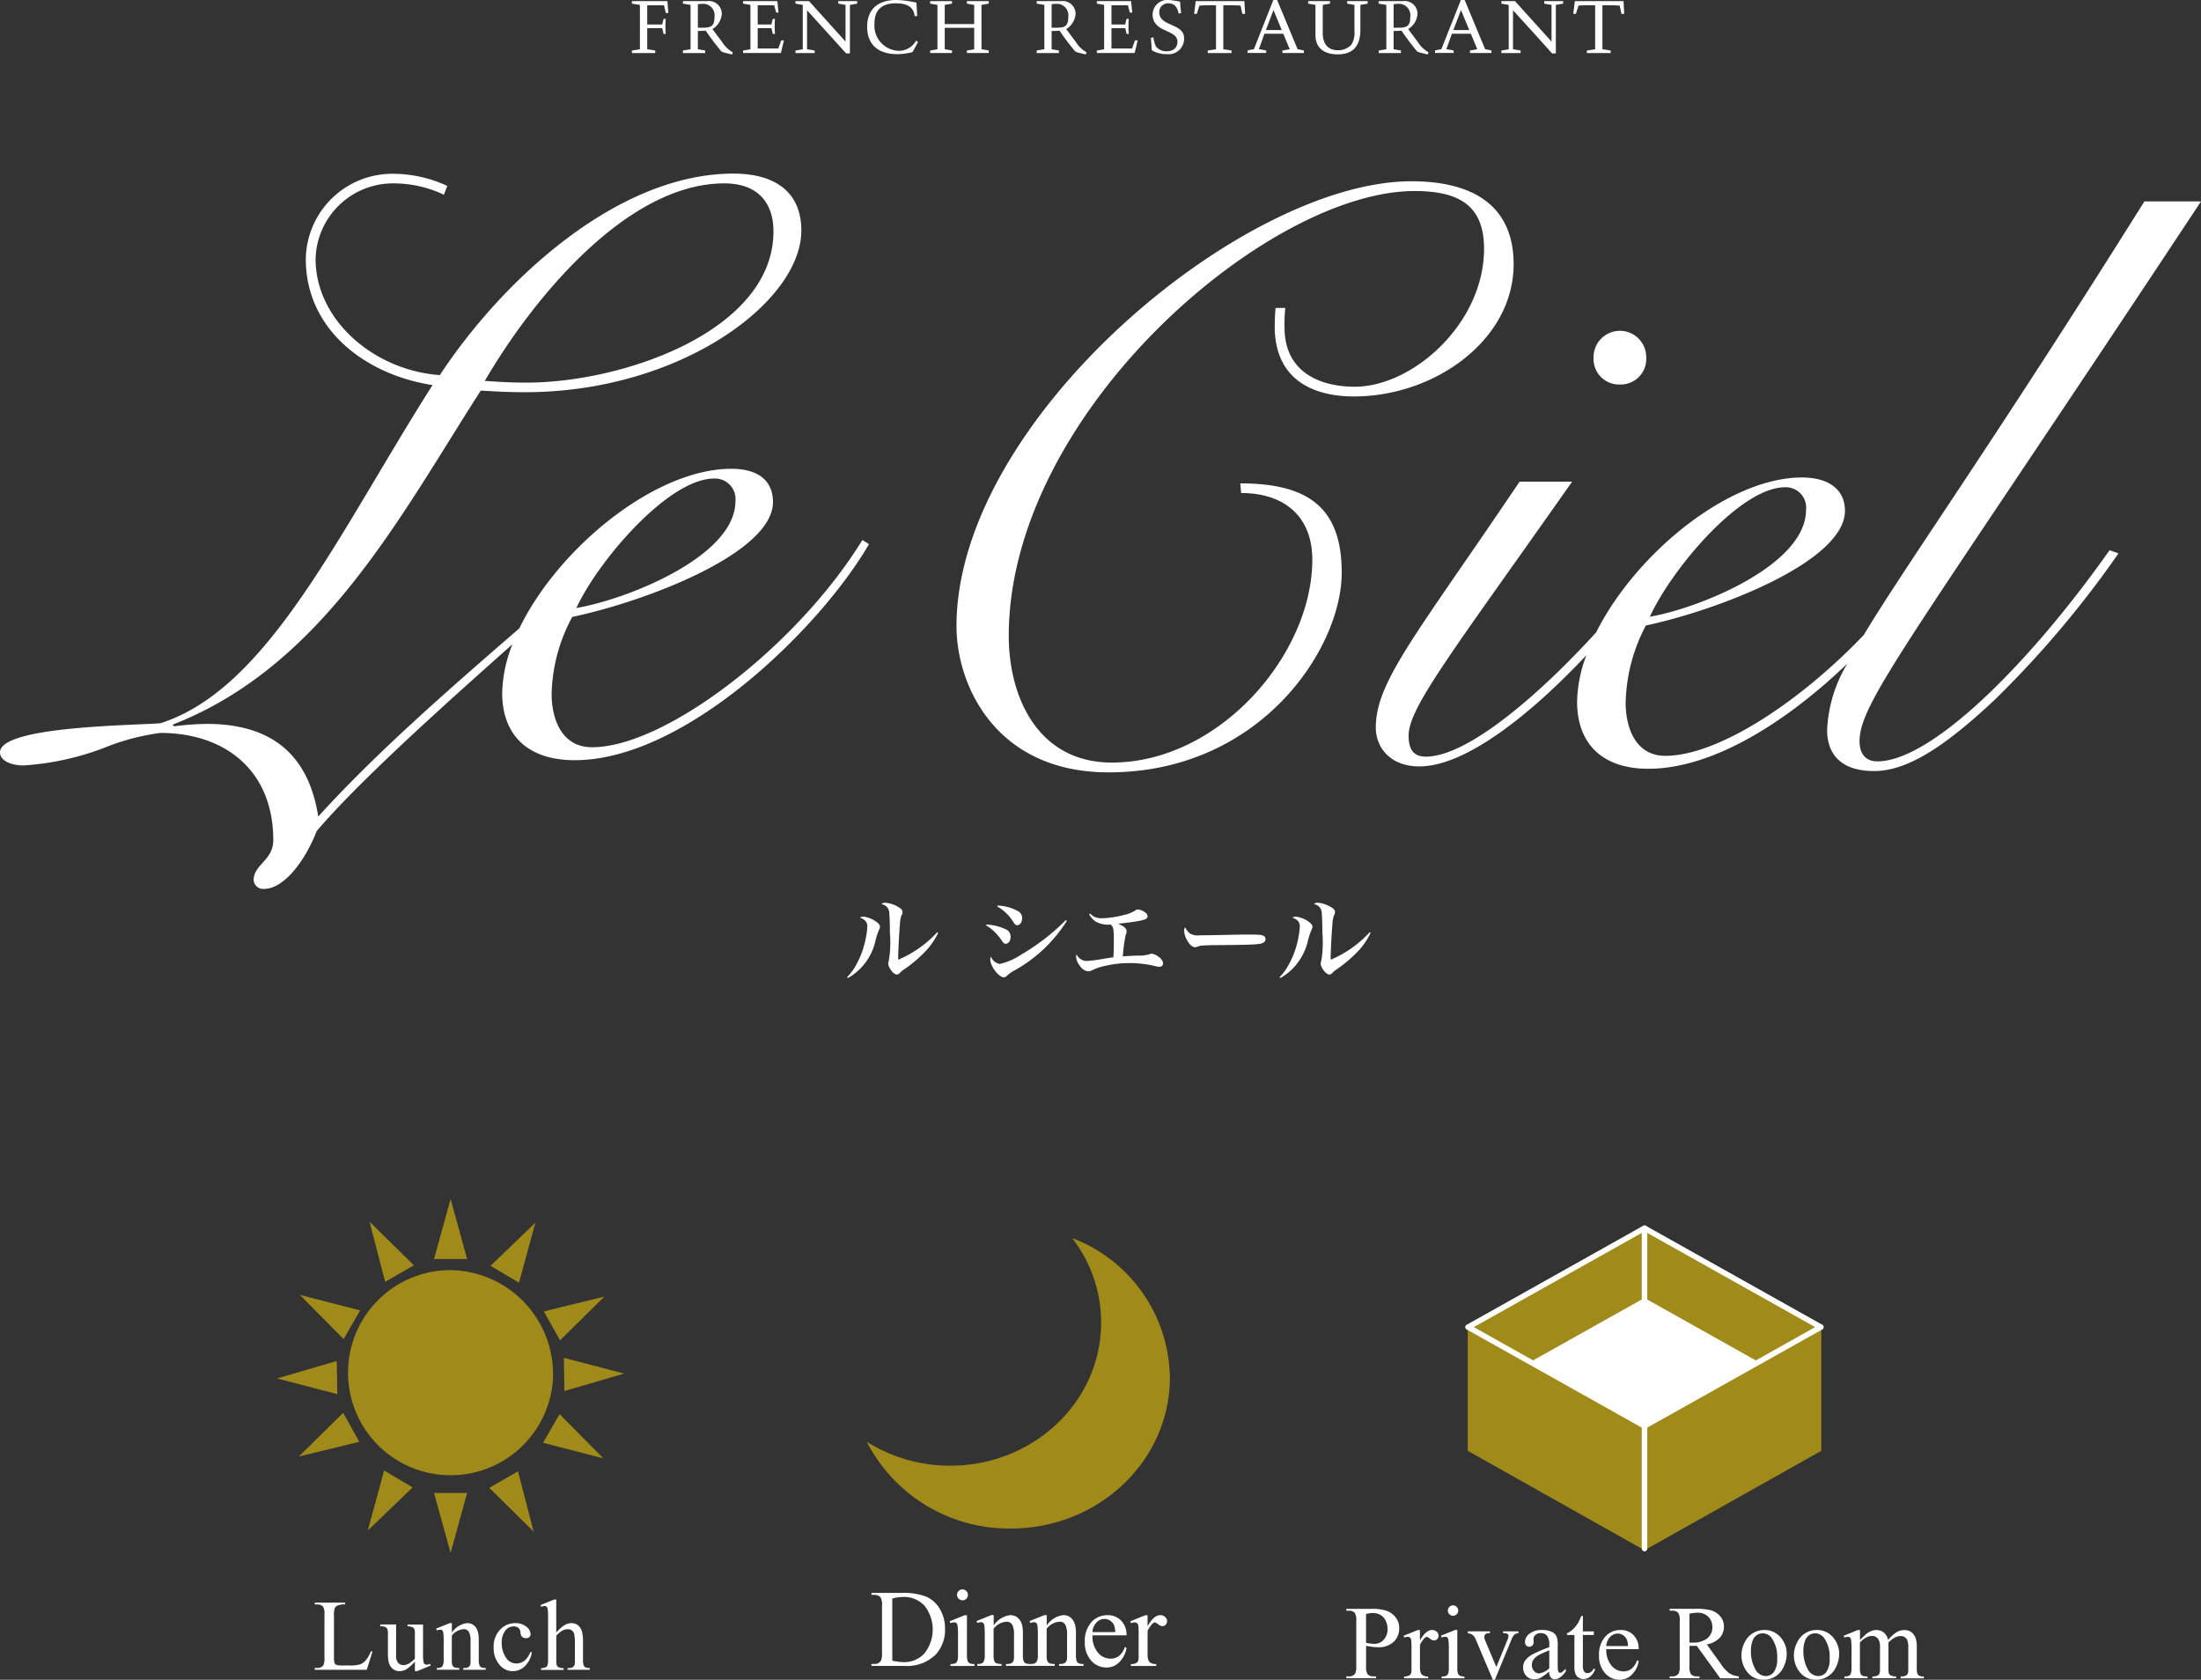 <svg xmlns="http://www.w3.org/2000/svg" xmlns:xlink="http://www.w3.org/1999/xlink" width="199.584" height="152.3" viewBox="0 0 199.584 152.3">
  <rect x="0" y="0" width="199.584" height="152.3" fill="#333333" stroke="none"/>
  <defs>
    <clipPath id="clip-path">
      <path id="パス_22026" data-name="パス 22026" d="M0,0H199.584V88.678H0Z" fill="none"/>
    </clipPath>
  </defs>
  <g id="グループ_19974" data-name="グループ 19974" transform="translate(17822.793 17760.785)">
    <g id="グループ_19960" data-name="グループ 19960">
      <g id="グループ_19957" data-name="グループ 19957" transform="translate(-17822.793 -17760.785)">
        <g id="グループ_57" data-name="グループ 57" clip-path="url(#clip-path)">
          <path id="パス_22001" data-name="パス 22001" d="M53.687,70.925c-2.771,0-3.667-2.575-3.667-4.853a15.324,15.324,0,0,1,1.873-6.963c6.648-1.394,18.2-5.783,18.2-10.412,0-1.911-1.307-3.019-3.776-3.019-6.959,0-15.727,7.243-19.223,14.466-6.378,5.525-12.982,11.27-18.235,17.065-.743-4.713-3.355-8.4-10.1-8.4a25.434,25.434,0,0,0-2.966.216l-.15-.146c13.645-5.3,20.615-18.869,27.952-30.29,1.262.072,2.37.146,4.007.146,14.081,0,25.062-8.181,25.062-14.66,0-3.54-2.45-5.161-6.155-5.161-10.608,0-21.059,9.8-26.626,18.271-6-.439-11.265-5.007-11.265-10.533A7.019,7.019,0,0,1,35.584,19.8a10.686,10.686,0,0,1,4.671,1.031l.3-.8a11.721,11.721,0,0,0-4.889-1.1,7.841,7.841,0,0,0-7.936,7.737c0,6.335,5.335,10.461,11.49,11.422C30.694,51.5,24.32,65.658,14.534,68.751,11.861,68.953,0,69.029,0,71.39c0,.734.965,1.185,2.151,1.185a25.014,25.014,0,0,0,7.192-1.556,21.113,21.113,0,0,1,5.19-1.393c5.928,0,10.248,3.456,10.248,9.72,0,1.847-1.782,2.212-1.782,3.622a.865.865,0,0,0,.965.8c1.7,0,3.633-2.361,4.745-5.231,3.649-4.31,11.057-11,17.757-16.945A12.571,12.571,0,0,0,45.539,66c0,3.9,2.391,6.1,6.575,6.1,10.1,0,22.351-12.1,26.685-19.591l-.6-.373c-5.9,9.607-17.865,18.789-24.512,18.789M64.75,46.563a1.863,1.863,0,0,1,1.939,2.047c0,5.071-10.013,8.957-14.425,9.688,2.016-4.33,8.372-11.735,12.485-11.735M65.688,19.8c2.819,0,4.448,1.55,4.448,4.353,0,8.987-13.563,13.712-22.392,13.712-1.554,0-2.671-.081-3.783-.155C48.118,30.559,56.717,19.8,65.688,19.8" transform="translate(0 -3.174)" fill="#fff"/>
          <path id="パス_22002" data-name="パス 22002" d="M133.15,31.238a18.075,18.075,0,0,0-.073,1.99c.146,4.412,3.327,6.031,7.19,6.031,7.267,0,14.469-5.073,14.469-12,0-4.859-3.12-7.509-9.274-7.509-15.275,0-41.246,21.639-41.246,40.337,0,5.378,3.567,13.256,13.8,13.256,13.718,0,21.132-11.195,21.132-18.117,0-5.881-3.038-8.085-9.2-8.085l.08.875c3.932,0,6.452,2.136,6.452,6.038,0,8.621-8.459,18.4-18.176,18.4-6.673,0-9.348-5.887-9.348-11.483,0-20.171,23.443-40.336,36.788-40.336,3.865,0,6.31,1.176,6.31,5.227,0,6.772-6.453,12.515-11.72,12.515-3.189,0-6.374-1.332-6.374-5.382a13.63,13.63,0,0,1,.073-1.763Z" transform="translate(-17.482 -3.314)" fill="#fff"/>
          <path id="パス_22003" data-name="パス 22003" d="M176.016,40.911a2.316,2.316,0,0,0,2.388-2.429,2.389,2.389,0,1,0-4.777,0,2.314,2.314,0,0,0,2.39,2.429" transform="translate(-29.125 -6.05)" fill="#fff"/>
          <path id="パス_22004" data-name="パス 22004" d="M195.382,72.713c-1.028,0-1.616-.652-1.616-1.825,0-3.6,4.77-9.329,30.963-48.944h-5.135c-13.9,22.186-21.6,32.915-25.45,39.314-5.937,6.214-13.3,10.952-17.986,10.952-2.717,0-3.6-2.558-3.6-4.831a15.687,15.687,0,0,1,1.83-6.984c6.528-1.388,18.056-5.791,18.056-10.407,0-1.913-1.469-3.014-3.9-3.014-6.692,0-15.109,6.954-18.661,14.04-4.992,5.491-11.6,11.27-15.448,11.27-1.112,0-1.559-.655-1.559-1.9,0-2.568,3.95-7.558,14.828-23.034h-4.763C153.55,61.28,149.9,65.465,149.9,69.653c0,1.753,1.27,3.517,3.95,3.517,4.282,0,10.263-4.884,15.149-10.084a12.381,12.381,0,0,0-.844,4.213c0,3.883,2.355,6.085,6.46,6.085,5.967,0,12.7-4.4,18.047-9.537a12.684,12.684,0,0,0-1.835,6.014c0,2.2,1.253,3.73,4.254,3.73,2.87,0,6.17-1.977,10.932-6.453a91.479,91.479,0,0,0,11.232-13.283l-.806-.286c-7.413,10.49-16.216,19.144-21.059,19.144m-8.365-24.854a1.847,1.847,0,0,1,1.9,2.048c0,5.065-9.831,8.955-14.162,9.69,1.983-4.33,8.216-11.738,12.257-11.738" transform="translate(-25.145 -3.681)" fill="#fff"/>
          <path id="パス_22005" data-name="パス 22005" d="M92.295,105.092a4.661,4.661,0,0,0,.836-1.141,7.964,7.964,0,0,0,.889-2.551,5.718,5.718,0,0,0,.109-.916c0-.385-.2-.62-.666-.781a.508.508,0,0,1,.343-.091,2.424,2.424,0,0,1,1.006.369c.3.19.466.368.466.529a.742.742,0,0,1-.109.342,7.418,7.418,0,0,0-.35,1.141,5.139,5.139,0,0,1-2.453,3.181Zm8.258-4.006a6.816,6.816,0,0,1-1.063,1.572,12.287,12.287,0,0,1-1.957,1.688,2.419,2.419,0,0,0-.466.377.368.368,0,0,1-.262.135c-.3,0-.781-.629-.781-1.015a.4.4,0,0,1,.045-.188,9.968,9.968,0,0,0,.109-2.552c0-.845-.037-1.708-.072-1.969a.806.806,0,0,0-.692-.655.382.382,0,0,1,.324-.135,2.635,2.635,0,0,1,1.086.325c.341.17.5.339.5.521a.711.711,0,0,1-.117.351,2.86,2.86,0,0,0-.117.707c-.063.638-.163,2.543-.163,3.045a2.039,2.039,0,0,0,.01.217,10.162,10.162,0,0,0,3.53-2.49Z" transform="translate(-15.482 -16.497)" fill="#fff"/>
          <path id="パス_22006" data-name="パス 22006" d="M107.472,100.374a4.638,4.638,0,0,1,1.805.456.717.717,0,0,1,.385.656c0,.36-.186.629-.429.629-.153,0-.216-.044-.37-.287a5.267,5.267,0,0,0-.664-.8,3.787,3.787,0,0,0-.762-.576Zm7.285-.325a13.117,13.117,0,0,1-4.7,4.465,2.974,2.974,0,0,0-.754.529.379.379,0,0,1-.26.117c-.45,0-1.223-1.015-1.223-1.605a.714.714,0,0,1,.064-.273,1.026,1.026,0,0,0,.8.667,6.011,6.011,0,0,0,1.948-.854,19.674,19.674,0,0,0,4.033-3.116Zm-6.261-1.4a4.187,4.187,0,0,1,1.869.529.686.686,0,0,1,.341.629c0,.351-.2.629-.44.629-.151,0-.2-.044-.385-.34a4.037,4.037,0,0,0-1.429-1.358Z" transform="translate(-18.022 -16.548)" fill="#fff"/>
          <path id="パス_22007" data-name="パス 22007" d="M118.509,99.45a1.487,1.487,0,0,0,.53.351,1.824,1.824,0,0,0,.577.079,9.058,9.058,0,0,0,1.975-.3,3.207,3.207,0,0,0,1.034-.413.31.31,0,0,1,.241-.082,1.224,1.224,0,0,1,.647.27.444.444,0,0,1,.216.342c0,.2-.169.3-.728.412-.447.091-1.327.208-1.948.26.567.251.773.434.773.693a.842.842,0,0,1-.089.348,14.161,14.161,0,0,0-.252,1.923c.341-.027.917-.053,1.33-.071a3.3,3.3,0,0,0,1.076-.117.633.633,0,0,1,.226-.055,1.307,1.307,0,0,1,.647.316.788.788,0,0,1,.369.538.306.306,0,0,1-.305.334,2.652,2.652,0,0,1-.593-.108,10.329,10.329,0,0,0-2.217-.226,9.882,9.882,0,0,0-2.139.252,4.764,4.764,0,0,0-1.187.4.813.813,0,0,1-.341.1,1.082,1.082,0,0,1-.791-.548,1.4,1.4,0,0,1-.315-.763.432.432,0,0,1,.047-.216,1.055,1.055,0,0,0,.915.585,15.623,15.623,0,0,0,1.77-.243c.143-.018.232-.038.655-.091.026-.477.036-1.041.036-1.492,0-1.076-.036-1.276-.288-1.481a2.254,2.254,0,0,1-1.357-.269,1.771,1.771,0,0,1-.592-.667Z" transform="translate(-19.667 -16.622)" fill="#fff"/>
          <path id="パス_22008" data-name="パス 22008" d="M129.509,101.566a1.375,1.375,0,0,0,.9.187c.358,0,2-.027,3.558-.062.151-.008.735-.008,1-.008.9,0,1.178.035,1.322.161a.352.352,0,0,1,.107.269c0,.226-.2.37-.585.421-.5.065-1.292.091-4,.109-.414,0-.46.008-1.115.037a1.048,1.048,0,0,0-.4.08.787.787,0,0,1-.3.072c-.215,0-.459-.2-.665-.558a1.984,1.984,0,0,1-.314-.934.33.33,0,0,1,.109-.3,1.387,1.387,0,0,0,.385.521" transform="translate(-21.642 -16.95)" fill="#fff"/>
          <path id="パス_22009" data-name="パス 22009" d="M139.414,105.092a4.647,4.647,0,0,0,.837-1.141,7.944,7.944,0,0,0,.889-2.551,5.916,5.916,0,0,0,.109-.916c0-.385-.2-.62-.667-.781a.507.507,0,0,1,.342-.091,2.408,2.408,0,0,1,1.006.369c.3.19.468.368.468.529a.755.755,0,0,1-.107.342,6.944,6.944,0,0,0-.351,1.141,5.429,5.429,0,0,1-1.367,2.362,5.283,5.283,0,0,1-1.086.819Zm8.258-4.006a6.813,6.813,0,0,1-1.061,1.572,12.415,12.415,0,0,1-1.959,1.688,2.455,2.455,0,0,0-.464.377.375.375,0,0,1-.262.135c-.3,0-.781-.629-.781-1.015a.4.4,0,0,1,.045-.188,9.969,9.969,0,0,0,.109-2.552c0-.845-.037-1.708-.073-1.969a.8.8,0,0,0-.691-.655.379.379,0,0,1,.322-.135,2.638,2.638,0,0,1,1.089.325c.34.17.5.339.5.521a.693.693,0,0,1-.117.351,2.781,2.781,0,0,0-.117.707c-.063.638-.163,2.543-.163,3.045a1.748,1.748,0,0,0,.012.217,10.187,10.187,0,0,0,3.529-2.49Z" transform="translate(-23.386 -16.497)" fill="#fff"/>
          <path id="パス_22010" data-name="パス 22010" d="M71.6,2.575H70.239v1.91l.727.114v.23H68.849V4.6l.728-.114V.466L68.849.35V.122h3.222L72.152,1.2h-.227L71.762.5H70.239V2.24h1.354l.128-.507h.2a7.306,7.306,0,0,0,0,1.362h-.2Z" transform="translate(-11.549 -0.02)" fill="#fff"/>
          <path id="パス_22011" data-name="パス 22011" d="M75.1,4.485V.465L74.406.35V.121h2.21a1.165,1.165,0,0,1,1.317,1.145,1.756,1.756,0,0,1-.85,1.39l.87,1.161a2.693,2.693,0,0,0,.977.944l-.067.2-.513-.127a1.8,1.8,0,0,1-.452-.15A22.361,22.361,0,0,1,76.475,2.8c-.216.021-.458.027-.713.027V4.485l.662.113v.231H74.406V4.6Zm.662-1.957c.073.007.182.007.283.007.829,0,1.227-.041,1.227-.985A1.042,1.042,0,0,0,76.125.37a1.471,1.471,0,0,0-.363.041Z" transform="translate(-12.481 -0.02)" fill="#fff"/>
          <path id="パス_22012" data-name="パス 22012" d="M82.289,2.238h1.24l.129-.506h.2a7.591,7.591,0,0,0,0,1.362h-.2l-.121-.519H82.289V4.416h1.868l.27-.737h.242l-.276,1.148H80.967V4.6l.662-.114V.465L80.967.349V.121h3.108l.1,1.037h-.208L83.779.5h-1.49Z" transform="translate(-13.582 -0.02)" fill="#fff"/>
          <path id="パス_22013" data-name="パス 22013" d="M87.332,4.485V.466L86.67.35V.122H87.9L91.21,3.79V.466L90.553.35V.122h1.714V.35l-.66.116v4.4h-.339C90.816,4.36,88.462,1.758,87.72.949V4.485l.689.114v.23H86.67V4.6Z" transform="translate(-14.538 -0.02)" fill="#fff"/>
          <path id="パス_22014" data-name="パス 22014" d="M99.023,1.456h-.236C98.719.843,98.369.3,97.081.3c-1.206,0-1.934.553-1.934,1.807a2.287,2.287,0,0,0,2.145,2.5,1.782,1.782,0,0,0,1.63-.93l.17.135-.494.91A5.492,5.492,0,0,1,97.2,4.91c-1.531,0-2.72-.707-2.72-2.494C94.484.9,95.4,0,97.116,0A8.649,8.649,0,0,1,98.95.241Z" transform="translate(-15.849)" fill="#fff"/>
          <path id="パス_22015" data-name="パス 22015" d="M102.667,4.484l.662.114v.23h-1.983V4.6l.66-.114V.465l-.66-.116V.122h1.983V.35l-.662.116V2.2h2.671V.465L104.676.35V.122h1.983V.35L106,.465V4.484l.66.114v.23h-1.983V4.6l.662-.114V2.541h-2.671Z" transform="translate(-17 -0.02)" fill="#fff"/>
          <path id="パス_22016" data-name="パス 22016" d="M113.647,4.485V.465L112.953.35V.121h2.212a1.165,1.165,0,0,1,1.315,1.145,1.756,1.756,0,0,1-.85,1.39l.868,1.161a2.711,2.711,0,0,0,.979.944l-.067.2-.514-.127a1.811,1.811,0,0,1-.45-.15A23.1,23.1,0,0,1,115.022,2.8c-.214.021-.456.027-.715.027V4.485l.662.113v.231h-2.016V4.6Zm.66-1.957c.077.007.184.007.285.007.829,0,1.227-.041,1.227-.985A1.043,1.043,0,0,0,114.672.37a1.5,1.5,0,0,0-.365.041Z" transform="translate(-18.947 -0.02)" fill="#fff"/>
          <path id="パス_22017" data-name="パス 22017" d="M120.836,2.238h1.24l.13-.506h.2a7.593,7.593,0,0,0,0,1.362h-.2l-.12-.519h-1.25V4.416H122.7l.27-.737h.242l-.278,1.148h-3.425V4.6l.662-.114V.465l-.662-.116V.121h3.109l.1,1.037H122.5L122.326.5h-1.491Z" transform="translate(-20.048 -0.02)" fill="#fff"/>
          <path id="パス_22018" data-name="パス 22018" d="M128.134,1.193l-.223.033c-.108-.5-.33-.923-.9-.923a.792.792,0,0,0-.856.822c0,1.289,2.251.971,2.251,2.334a1.4,1.4,0,0,1-1.55,1.45,2.6,2.6,0,0,1-1.382-.351L125.4,3.439l.223-.054a2.951,2.951,0,0,0,.231.837,1.23,1.23,0,0,0,.962.431c.561,0,.987-.276.987-.871,0-1.153-2.253-.781-2.253-2.494A1.344,1.344,0,0,1,127.054,0a9.6,9.6,0,0,1,.985.148Z" transform="translate(-21.034)" fill="#fff"/>
          <path id="パス_22019" data-name="パス 22019" d="M132.091,4.485V.5h-.836c-.236,0-.464.014-.668.027l-.241.749h-.237L130.25.122h4.417l.062,1.153h-.251l-.162-.749C134.1.513,133.857.5,133.609.5h-.856V4.485l.747.114v.23h-2.156V4.6Z" transform="translate(-21.825 -0.02)" fill="#fff"/>
          <path id="パス_22020" data-name="パス 22020" d="M137.457,3.06l-.5,1.4.662.114V4.8h-1.685v-.23l.572-.114L138.267,0h.343l1.856,4.463.573.114v.23H139.09v-.23l.662-.114-.581-1.4Zm.135-.336h1.437L138.281.91Z" transform="translate(-22.802)" fill="#fff"/>
          <path id="パス_22021" data-name="パス 22021" d="M147.267.465V2.723c0,1.315-.538,2.225-2.057,2.225-1.416,0-2.037-.75-2.016-1.789V.465l-.661-.116V.121h1.982V.349l-.66.116V2.912c-.021,1,.377,1.665,1.41,1.665a1.608,1.608,0,0,0,1.2-.524,2.16,2.16,0,0,0,.264-1.275V.465l-.662-.116V.121h1.861V.349Z" transform="translate(-23.909 -0.02)" fill="#fff"/>
          <path id="パス_22022" data-name="パス 22022" d="M150.909,4.485V.465l-.7-.115V.121h2.212a1.164,1.164,0,0,1,1.315,1.145,1.756,1.756,0,0,1-.85,1.39l.871,1.161a2.693,2.693,0,0,0,.977.944l-.068.2-.513-.127a1.828,1.828,0,0,1-.452-.15A22.33,22.33,0,0,1,152.284,2.8c-.217.021-.458.027-.715.027V4.485l.662.113v.231h-2.017V4.6Zm.66-1.957c.073.007.182.007.283.007.829,0,1.227-.041,1.227-.985A1.042,1.042,0,0,0,151.932.37a1.483,1.483,0,0,0-.364.041Z" transform="translate(-25.197 -0.02)" fill="#fff"/>
          <path id="パス_22023" data-name="パス 22023" d="M157.884,3.06l-.5,1.4.66.114V4.8h-1.686v-.23l.573-.114L158.7,0h.343l1.856,4.463.573.114v.23h-1.948v-.23l.66-.114-.579-1.4Zm.136-.336h1.437L158.709.91Z" transform="translate(-26.229)" fill="#fff"/>
          <path id="パス_22024" data-name="パス 22024" d="M164.248,4.485V.466L163.586.35V.122h1.233l3.313,3.668V.466L167.471.35V.122h1.714V.35l-.662.116v4.4h-.339c-.45-.506-2.8-3.108-3.546-3.917V4.485l.687.114v.23h-1.739V4.6Z" transform="translate(-27.441 -0.02)" fill="#fff"/>
          <path id="パス_22025" data-name="パス 22025" d="M173.4,4.485V.5h-.837c-.236,0-.464.014-.667.027l-.242.749h-.236l.141-1.153h4.417l.06,1.153h-.249l-.162-.749C175.41.515,175.166.5,174.916.5h-.855V4.485l.749.114v.23h-2.16V4.6Z" transform="translate(-28.755 -0.02)" fill="#fff"/>
        </g>
      </g>
    </g>
    <g id="グループ_20045" data-name="グループ 20045" transform="translate(-17942.803 -17950.066)">
      <g id="レイヤー_1" data-name="レイヤー 1" transform="translate(242.092 300.42)">
        <g id="グループ_20051" data-name="グループ 20051">
          <g id="グループ_20049" data-name="グループ 20049" transform="translate(11.008)">
            <path id="パス_29168" data-name="パス 29168" d="M77.932,0,61.9,8.991l16.032,8.991L93.963,8.991Z" transform="translate(-61.9)" fill="#a08b1a"/>
            <path id="パス_29169" data-name="パス 29169" d="M104.859,36.8l-10.2,5.719,10.2,5.719,10.2-5.719Z" transform="translate(-88.834 -30.256)" fill="#fff"/>
            <path id="パス_29170" data-name="パス 29170" d="M77.929,70.99,61.91,61.98V50.57l16.03,8.989Z" transform="translate(-61.908 -41.577)" fill="#a08b1a"/>
            <path id="パス_29171" data-name="パス 29171" d="M152.069,70.99l16.021-9.01V50.57l-16.03,8.989Z" transform="translate(-136.027 -41.577)" fill="#a08b1a"/>
            <line id="線_11431" data-name="線 11431" y2="28.985" transform="translate(16.032 0.283)" fill="none" stroke="#fff" stroke-linecap="round" stroke-miterlimit="10" stroke-width="0.5"/>
            <g id="グループ_20048" data-name="グループ 20048" transform="translate(0.043 0.219)">
              <g id="グループ_20046" data-name="グループ 20046">
                <line id="線_11432" data-name="線 11432" x1="15.989" y2="8.968" fill="none" stroke="#fff" stroke-linecap="round" stroke-miterlimit="10" stroke-width="0.5"/>
                <line id="線_11433" data-name="線 11433" x2="15.987" y2="8.968" transform="translate(15.989)" fill="none" stroke="#fff" stroke-linecap="round" stroke-miterlimit="10" stroke-width="0.5"/>
              </g>
              <g id="グループ_20047" data-name="グループ 20047" transform="translate(0 8.968)">
                <line id="線_11434" data-name="線 11434" x1="15.989" y1="8.966" fill="none" stroke="#fff" stroke-linecap="round" stroke-miterlimit="10" stroke-width="0.5"/>
                <line id="線_11435" data-name="線 11435" y1="8.966" x2="15.987" transform="translate(15.989)" fill="none" stroke="#fff" stroke-linecap="round" stroke-miterlimit="10" stroke-width="0.5"/>
              </g>
            </g>
          </g>
          <g id="グループ_20050" data-name="グループ 20050" transform="translate(0 34.425)">
            <path id="パス_29172" data-name="パス 29172" d="M1.793,198.649v1.835a1.3,1.3,0,0,0,.13.738.67.67,0,0,0,.533.2H2.7v.172H0v-.172H.238a.637.637,0,0,0,.571-.26,1.53,1.53,0,0,0,.092-.683V196.41a1.305,1.305,0,0,0-.126-.738.683.683,0,0,0-.537-.2H0V195.3H2.308a4.11,4.11,0,0,1,1.334.174,1.84,1.84,0,0,1,.822.589,1.515,1.515,0,0,1,.334.98,1.648,1.648,0,0,1-.509,1.254,2,2,0,0,1-1.437.484,4.122,4.122,0,0,1-.493-.032c-.176-.021-.365-.055-.567-.1Zm0-.265c.165.032.309.055.436.069a3.018,3.018,0,0,0,.325.023,1.108,1.108,0,0,0,.834-.373,1.361,1.361,0,0,0,.35-.967,1.738,1.738,0,0,0-.167-.759,1.156,1.156,0,0,0-.473-.525,1.376,1.376,0,0,0-.7-.174,2.678,2.678,0,0,0-.608.089v2.619Z" transform="translate(0 -194.994)" fill="#fff"/>
            <path id="パス_29173" data-name="パス 29173" d="M30.7,206.09v.957q.534-.957,1.1-.957a.586.586,0,0,1,.421.157.476.476,0,0,1,.167.359.424.424,0,0,1-.119.306.392.392,0,0,1-.29.126.6.6,0,0,1-.363-.16.6.6,0,0,0-.3-.16.275.275,0,0,0-.18.092,2.179,2.179,0,0,0-.432.628v2.038a1.266,1.266,0,0,0,.087.534.491.491,0,0,0,.215.21.942.942,0,0,0,.441.084v.167H29.263V210.3a.911.911,0,0,0,.484-.1.391.391,0,0,0,.164-.236,2.333,2.333,0,0,0,.023-.45v-1.649a7.1,7.1,0,0,0-.028-.884.337.337,0,0,0-.112-.206.321.321,0,0,0-.2-.066.941.941,0,0,0-.327.069l-.044-.167,1.286-.519h.2Z" transform="translate(-24.024 -203.865)" fill="#fff"/>
            <path id="パス_29174" data-name="パス 29174" d="M49.727,195.8v3.418a1.543,1.543,0,0,0,.059.532.408.408,0,0,0,.171.2.927.927,0,0,0,.416.066v.167H48.306v-.167a.955.955,0,0,0,.418-.06.425.425,0,0,0,.171-.2,1.52,1.52,0,0,0,.062-.533v-1.64a6,6,0,0,0-.041-.9.362.362,0,0,0-.1-.206.28.28,0,0,0-.19-.059.946.946,0,0,0-.317.069l-.066-.167,1.282-.519h.2Zm-.384-2.225a.469.469,0,1,1-.334.8.458.458,0,0,1-.14-.334.453.453,0,0,1,.139-.333.459.459,0,0,1,.338-.137Z" transform="translate(-39.661 -193.58)" fill="#fff"/>
            <path id="パス_29175" data-name="パス 29175" d="M61.98,206.79h2v.173h-.13a.384.384,0,0,0-.276.089.31.31,0,0,0-.1.237.983.983,0,0,0,.1.386l.989,2.349.994-2.438a1.16,1.16,0,0,0,.107-.4.156.156,0,0,0-.037-.107.245.245,0,0,0-.13-.094,1.212,1.212,0,0,0-.32-.027v-.173h1.389v.173a.591.591,0,0,0-.334.1,1.185,1.185,0,0,0-.293.464l-1.508,3.651h-.19l-1.519-3.59a1.426,1.426,0,0,0-.2-.361.752.752,0,0,0-.237-.183,1.1,1.1,0,0,0-.311-.078v-.173Z" transform="translate(-50.958 -204.441)" fill="#fff"/>
            <path id="パス_29176" data-name="パス 29176" d="M92.547,209.848a6.707,6.707,0,0,1-.822.585,1.244,1.244,0,0,1-.535.116.957.957,0,0,1-.726-.3,1.108,1.108,0,0,1-.285-.795,1,1,0,0,1,.139-.539,1.847,1.847,0,0,1,.662-.594,10.338,10.338,0,0,1,1.567-.678v-.167a1.388,1.388,0,0,0-.2-.873.726.726,0,0,0-.587-.237.651.651,0,0,0-.464.158.477.477,0,0,0-.178.363l.011.269a.46.46,0,0,1-.11.329.375.375,0,0,1-.285.116.359.359,0,0,1-.281-.121.471.471,0,0,1-.108-.329.954.954,0,0,1,.409-.734,1.76,1.76,0,0,1,1.147-.334,1.989,1.989,0,0,1,.928.19.876.876,0,0,1,.4.45,2.559,2.559,0,0,1,.084.818v1.444a6.478,6.478,0,0,0,.023.745.3.3,0,0,0,.076.183.179.179,0,0,0,.123.046.255.255,0,0,0,.13-.032,2.9,2.9,0,0,0,.377-.34v.26q-.52.7-1,.7a.445.445,0,0,1-.361-.158.848.848,0,0,1-.14-.539Zm0-.3v-1.62a8.8,8.8,0,0,0-.9.4,1.568,1.568,0,0,0-.525.427.828.828,0,0,0-.156.487.8.8,0,0,0,.2.555.6.6,0,0,0,.459.221,1.676,1.676,0,0,0,.927-.467Z" transform="translate(-74.143 -203.857)" fill="#fff"/>
            <path id="パス_29177" data-name="パス 29177" d="M113.97,198.93v1.4h.994v.325h-.994v2.758a.931.931,0,0,0,.117.557.377.377,0,0,0,.306.144.542.542,0,0,0,.3-.094.6.6,0,0,0,.222-.281h.18a1.465,1.465,0,0,1-.459.685.988.988,0,0,1-.614.229.818.818,0,0,1-.42-.119.713.713,0,0,1-.3-.338,1.772,1.772,0,0,1-.1-.681v-2.861h-.674V200.5a1.755,1.755,0,0,0,.523-.345,2.721,2.721,0,0,0,.475-.578,5.08,5.08,0,0,0,.3-.646h.144Z" transform="translate(-92.519 -197.979)" fill="#fff"/>
            <path id="パス_29178" data-name="パス 29178" d="M129.52,207.8a2.186,2.186,0,0,0,.461,1.487,1.4,1.4,0,0,0,1.09.539,1.186,1.186,0,0,0,.727-.229,1.692,1.692,0,0,0,.517-.786l.144.092a2.211,2.211,0,0,1-.565,1.158,1.513,1.513,0,0,1-1.175.523,1.718,1.718,0,0,1-1.312-.6,2.287,2.287,0,0,1-.546-1.6,2.425,2.425,0,0,1,.56-1.7,1.823,1.823,0,0,1,1.4-.61,1.566,1.566,0,0,1,1.175.471,1.731,1.731,0,0,1,.459,1.261h-2.94Zm0-.269h1.969a1.9,1.9,0,0,0-.1-.576.94.94,0,0,0-.347-.409.877.877,0,0,0-.482-.149.957.957,0,0,0-.688.3,1.3,1.3,0,0,0-.356.834Z" transform="translate(-105.945 -203.849)" fill="#fff"/>
            <path id="パス_29179" data-name="パス 29179" d="M171.165,201.589h-1.681l-2.132-2.945c-.156.005-.285.009-.384.009h-.13a1.019,1.019,0,0,1-.144-.007v1.83a1.28,1.28,0,0,0,.13.738.663.663,0,0,0,.528.2h.247v.173h-2.7v-.173h.238a.638.638,0,0,0,.573-.26,1.487,1.487,0,0,0,.1-.683V196.4a1.3,1.3,0,0,0-.13-.738.687.687,0,0,0-.539-.2H164.9v-.173h2.3a5.505,5.505,0,0,1,1.478.146,1.694,1.694,0,0,1,.807.539,1.4,1.4,0,0,1,.333.935,1.478,1.478,0,0,1-.379,1.008,2.133,2.133,0,0,1-1.174.6l1.3,1.807a3.254,3.254,0,0,0,.766.827,1.924,1.924,0,0,0,.836.26v.172Zm-4.472-3.237h.26a2.045,2.045,0,0,0,1.357-.389,1.244,1.244,0,0,0,.457-.994,1.281,1.281,0,0,0-.368-.958,1.326,1.326,0,0,0-.978-.368,3.956,3.956,0,0,0-.729.089v2.619Z" transform="translate(-135.576 -194.986)" fill="#fff"/>
            <path id="パス_29180" data-name="パス 29180" d="M203.518,206.082a1.885,1.885,0,0,1,1.551.734,2.248,2.248,0,0,1,.5,1.44,2.7,2.7,0,0,1-.274,1.156,1.949,1.949,0,0,1-1.825,1.179,1.806,1.806,0,0,1-1.529-.766,2.379,2.379,0,0,1-.478-1.449,2.562,2.562,0,0,1,.29-1.163,1.985,1.985,0,0,1,.765-.855,1.958,1.958,0,0,1,1-.277Zm-.144.3a.977.977,0,0,0-.494.146,1.023,1.023,0,0,0-.4.514,2.484,2.484,0,0,0-.155.942,3.277,3.277,0,0,0,.37,1.6,1.1,1.1,0,0,0,.973.674.909.909,0,0,0,.743-.372,2.108,2.108,0,0,0,.292-1.277,2.91,2.91,0,0,0-.487-1.784,1.006,1.006,0,0,0-.843-.441Z" transform="translate(-165.634 -203.857)" fill="#fff"/>
            <path id="パス_29181" data-name="パス 29181" d="M230.268,206.082a1.885,1.885,0,0,1,1.551.734,2.248,2.248,0,0,1,.5,1.44,2.7,2.7,0,0,1-.274,1.156,1.949,1.949,0,0,1-1.825,1.179,1.806,1.806,0,0,1-1.529-.766,2.38,2.38,0,0,1-.478-1.449,2.563,2.563,0,0,1,.29-1.163,1.986,1.986,0,0,1,.765-.855,1.958,1.958,0,0,1,1-.277Zm-.144.3a.977.977,0,0,0-.494.146,1.023,1.023,0,0,0-.4.514,2.483,2.483,0,0,0-.155.942,3.277,3.277,0,0,0,.37,1.6,1.1,1.1,0,0,0,.973.674.909.909,0,0,0,.743-.372,2.108,2.108,0,0,0,.292-1.277,2.91,2.91,0,0,0-.487-1.784,1.006,1.006,0,0,0-.843-.441Z" transform="translate(-187.627 -203.857)" fill="#fff"/>
            <path id="パス_29182" data-name="パス 29182" d="M255.088,207c.309-.309.493-.487.548-.533a1.642,1.642,0,0,1,.45-.274,1.265,1.265,0,0,1,.478-.1,1.067,1.067,0,0,1,.688.233,1.142,1.142,0,0,1,.386.674,3.146,3.146,0,0,1,.807-.731,1.425,1.425,0,0,1,.679-.174,1.035,1.035,0,0,1,.6.174,1.166,1.166,0,0,1,.416.569,2.577,2.577,0,0,1,.1.845v1.83a1.64,1.64,0,0,0,.06.548.406.406,0,0,0,.173.174.867.867,0,0,0,.409.071v.167h-2.1V210.3h.087a.731.731,0,0,0,.427-.107.42.42,0,0,0,.155-.237,3,3,0,0,0,.018-.45v-1.83a1.581,1.581,0,0,0-.124-.734.63.63,0,0,0-.581-.3,1.1,1.1,0,0,0-.494.123,2.685,2.685,0,0,0-.6.457l-.009.052.009.2V209.5a1.7,1.7,0,0,0,.05.544.4.4,0,0,0,.183.18,1.06,1.06,0,0,0,.461.071v.167h-2.152V210.3a1,1,0,0,0,.485-.084.433.433,0,0,0,.183-.251,2.426,2.426,0,0,0,.023-.461v-1.83a1.37,1.37,0,0,0-.153-.747.654.654,0,0,0-.573-.3,1.012,1.012,0,0,0-.5.135,1.872,1.872,0,0,0-.594.461v2.28a1.568,1.568,0,0,0,.059.544.41.41,0,0,0,.171.189,1.127,1.127,0,0,0,.462.062v.167h-2.1V210.3a.95.95,0,0,0,.409-.062.4.4,0,0,0,.176-.2,1.559,1.559,0,0,0,.06-.532v-1.625a5.839,5.839,0,0,0-.041-.9.374.374,0,0,0-.1-.212.286.286,0,0,0-.19-.059.9.9,0,0,0-.311.069l-.069-.167,1.282-.519h.2V207Z" transform="translate(-208.51 -203.865)" fill="#fff"/>
          </g>
        </g>
      </g>
      <g id="レイヤー_1-2" data-name="レイヤー 1" transform="translate(198.604 301.544)">
        <g id="グループ_20040" data-name="グループ 20040" transform="translate(0 -0.01)">
          <path id="パス_29156" data-name="パス 29156" d="M18.629-.008a12.488,12.488,0,0,1,2.627,7.652c0,7.173-6.12,12.983-13.677,12.983A14.126,14.126,0,0,1,0,18.456a14.5,14.5,0,0,0,13.063,7.869c7.967,0,14.426-6.13,14.426-13.694A13.718,13.718,0,0,0,18.627-.01Z" transform="translate(0 0.01)" fill="#a08b1a"/>
          <g id="グループ_20039" data-name="グループ 20039" transform="translate(0.428 31.853)">
            <path id="パス_29157" data-name="パス 29157" d="M2.29,189.433v-.181h.25a.66.66,0,0,0,.6-.269,1.539,1.539,0,0,0,.107-.723v-4.277a1.358,1.358,0,0,0-.136-.776.722.722,0,0,0-.566-.215H2.29v-.181h2.7a5.888,5.888,0,0,1,2.258.336,2.679,2.679,0,0,1,1.245,1.123,3.465,3.465,0,0,1,.471,1.815,3.314,3.314,0,0,1-.839,2.309,3.7,3.7,0,0,1-2.871,1.036H2.29Zm1.89-.479a4.96,4.96,0,0,0,1.039.136,2.471,2.471,0,0,0,1.88-.8,3.494,3.494,0,0,0,0-4.32,2.523,2.523,0,0,0-1.92-.791,4.091,4.091,0,0,0-1,.142Z" transform="translate(-2.29 -182.492)" fill="#fff"/>
            <path id="パス_29158" data-name="パス 29158" d="M43.133,183.448v3.593a1.622,1.622,0,0,0,.062.559.429.429,0,0,0,.179.207.974.974,0,0,0,.437.069v.176H41.639v-.176a1,1,0,0,0,.439-.064.446.446,0,0,0,.179-.209,1.6,1.6,0,0,0,.065-.561V185.32a6.311,6.311,0,0,0-.043-.942.381.381,0,0,0-.108-.217.294.294,0,0,0-.2-.062,1,1,0,0,0-.333.073L41.57,184l1.348-.546h.215Zm-.4-2.338a.5.5,0,0,1,.35.845.494.494,0,0,1-.7,0,.482.482,0,0,1-.148-.351.476.476,0,0,1,.146-.35.482.482,0,0,1,.355-.144Z" transform="translate(-34.473 -181.11)" fill="#fff"/>
            <path id="パス_29159" data-name="パス 29159" d="M56.762,194.55a2.114,2.114,0,0,1,1.5-.948,1.066,1.066,0,0,1,.63.183,1.231,1.231,0,0,1,.421.6,2.812,2.812,0,0,1,.107.9v1.909a1.621,1.621,0,0,0,.069.576.391.391,0,0,0,.174.191.987.987,0,0,0,.441.069v.176H57.891v-.176h.093a.749.749,0,0,0,.437-.1.51.51,0,0,0,.174-.28,2.883,2.883,0,0,0,.019-.458v-1.83a1.845,1.845,0,0,0-.159-.886.567.567,0,0,0-.535-.277,1.613,1.613,0,0,0-1.157.634v2.357a1.68,1.68,0,0,0,.054.561.466.466,0,0,0,.189.207,1.183,1.183,0,0,0,.486.065v.176H55.281v-.176h.1a.526.526,0,0,0,.462-.174,1.26,1.26,0,0,0,.12-.662v-1.66a7.7,7.7,0,0,0-.036-.981.432.432,0,0,0-.112-.239.3.3,0,0,0-.2-.064.95.95,0,0,0-.327.073l-.073-.176,1.348-.546h.209v.948Z" transform="translate(-45.687 -191.265)" fill="#fff"/>
            <path id="パス_29160" data-name="パス 29160" d="M83.5,194.55a2.114,2.114,0,0,1,1.5-.95,1.066,1.066,0,0,1,.63.183,1.231,1.231,0,0,1,.421.6,2.811,2.811,0,0,1,.107.9v1.909a1.621,1.621,0,0,0,.069.576.391.391,0,0,0,.174.191.987.987,0,0,0,.441.069v.176H84.631v-.176h.093a.749.749,0,0,0,.437-.1.51.51,0,0,0,.174-.28,2.885,2.885,0,0,0,.019-.458v-1.83a1.845,1.845,0,0,0-.159-.886.567.567,0,0,0-.535-.277,1.613,1.613,0,0,0-1.157.634v2.357a1.68,1.68,0,0,0,.054.561.466.466,0,0,0,.189.207,1.183,1.183,0,0,0,.486.065v.176H82.021v-.176h.1a.526.526,0,0,0,.462-.174,1.26,1.26,0,0,0,.12-.662v-1.66a7.7,7.7,0,0,0-.036-.981.432.432,0,0,0-.112-.239.3.3,0,0,0-.2-.064.95.95,0,0,0-.327.073l-.073-.176L83.3,193.6h.209v.948Z" transform="translate(-67.615 -191.265)" fill="#fff"/>
            <path id="パス_29161" data-name="パス 29161" d="M111.034,195.419a2.3,2.3,0,0,0,.484,1.563,1.471,1.471,0,0,0,1.146.566,1.247,1.247,0,0,0,.765-.241,1.778,1.778,0,0,0,.544-.826l.151.1a2.324,2.324,0,0,1-.594,1.217,1.59,1.59,0,0,1-1.236.55,1.806,1.806,0,0,1-1.38-.628,2.4,2.4,0,0,1-.574-1.686,2.549,2.549,0,0,1,.589-1.789,1.916,1.916,0,0,1,1.475-.641,1.646,1.646,0,0,1,1.236.5,1.82,1.82,0,0,1,.482,1.325h-3.09Zm0-.282H113.1a2,2,0,0,0-.1-.606.988.988,0,0,0-.365-.43.922.922,0,0,0-.507-.157,1.006,1.006,0,0,0-.723.314,1.371,1.371,0,0,0-.374.877Z" transform="translate(-90.992 -191.265)" fill="#fff"/>
            <path id="パス_29162" data-name="パス 29162" d="M134.013,193.62v1.006c.374-.671.759-1.006,1.151-1.006a.616.616,0,0,1,.443.164.5.5,0,0,1,.176.378.446.446,0,0,1-.125.322.412.412,0,0,1-.3.133.628.628,0,0,1-.381-.168.634.634,0,0,0-.316-.168.289.289,0,0,0-.189.1,2.288,2.288,0,0,0-.454.66v2.142a1.331,1.331,0,0,0,.092.561.516.516,0,0,0,.226.221.991.991,0,0,0,.464.088v.176h-2.3v-.176a.958.958,0,0,0,.508-.107.411.411,0,0,0,.172-.249,2.452,2.452,0,0,0,.024-.473v-1.733a7.463,7.463,0,0,0-.03-.929.354.354,0,0,0-.118-.217.337.337,0,0,0-.211-.069.989.989,0,0,0-.344.073l-.047-.176,1.351-.546h.206Z" transform="translate(-108.977 -191.282)" fill="#fff"/>
          </g>
        </g>
      </g>
      <g id="レイヤー_1-3" data-name="レイヤー 1" transform="translate(145.137 298)">
        <g id="グループ_20034" data-name="グループ 20034">
          <g id="グループ_20032" data-name="グループ 20032">
            <path id="パス_29132" data-name="パス 29132" d="M56.07,47.09a9.3,9.3,0,1,1-9.3-9.6,9.448,9.448,0,0,1,9.295,9.6Z" transform="translate(-31.042 -31.051)" fill="#a08b1a"/>
            <g id="グループ_20025" data-name="グループ 20025">
              <g id="グループ_20023" data-name="グループ 20023" transform="translate(14.231)">
                <path id="パス_29133" data-name="パス 29133" d="M79.391,0l-1.5,5.435h3Z" transform="translate(-77.89)" fill="#a08b1a"/>
                <path id="パス_29134" data-name="パス 29134" d="M79.391,147.055l-1.5-5.435h3Z" transform="translate(-77.89 -114.975)" fill="#a08b1a"/>
              </g>
              <g id="グループ_20024" data-name="グループ 20024" transform="translate(0 14.4)">
                <path id="パス_29135" data-name="パス 29135" d="M0,80.284l5.459,1.424L5.414,78.7Z" transform="translate(0 -78.422)" fill="#a08b1a"/>
                <path id="パス_29136" data-name="パス 29136" d="M146.94,78.5l-5.416,1.582-.045-3.006Z" transform="translate(-115.474 -77.08)" fill="#a08b1a"/>
              </g>
            </g>
            <g id="グループ_20028" data-name="グループ 20028" transform="translate(2.065 2.14)">
              <g id="グループ_20026" data-name="グループ 20026" transform="translate(6.16)">
                <path id="パス_29137" data-name="パス 29137" d="M111.779,12.46l-4.069,3.911,2.583,1.529Z" transform="translate(-96.582 -12.46)" fill="#a08b1a"/>
                <path id="パス_29138" data-name="パス 29138" d="M42.92,135.2l1.48-5.44,2.585,1.536Z" transform="translate(-42.92 -107.292)" fill="#a08b1a"/>
              </g>
              <g id="グループ_20027" data-name="グループ 20027" transform="translate(0 6.547)">
                <path id="パス_29139" data-name="パス 29139" d="M12.02,43.82l3.966,4.005,1.5-2.6Z" transform="translate(-12.02 -43.82)" fill="#a08b1a"/>
                <path id="パス_29140" data-name="パス 29140" d="M135.952,110.751l-5.462-1.407,1.494-2.6Z" transform="translate(-108.436 -95.933)" fill="#a08b1a"/>
              </g>
            </g>
            <g id="グループ_20031" data-name="グループ 20031" transform="translate(1.974 2.047)">
              <g id="グループ_20029" data-name="グループ 20029" transform="translate(0 6.798)">
                <path id="パス_29141" data-name="パス 29141" d="M136.391,44.75l-5.481,1.336,1.465,2.626Z" transform="translate(-108.693 -44.75)" fill="#a08b1a"/>
                <path id="パス_29142" data-name="パス 29142" d="M11.49,110.047l4.016-3.957,1.465,2.625Z" transform="translate(-11.49 -95.554)" fill="#a08b1a"/>
              </g>
              <g id="グループ_20030" data-name="グループ 20030" transform="translate(6.409)">
                <path id="パス_29143" data-name="パス 29143" d="M43.84,11.92l1.415,5.459,2.606-1.5Z" transform="translate(-43.84 -11.92)" fill="#a08b1a"/>
                <path id="パス_29144" data-name="パス 29144" d="M111.079,135.645l-4.019-3.964,2.6-1.5Z" transform="translate(-96.201 -107.547)" fill="#a08b1a"/>
              </g>
            </g>
          </g>
          <g id="グループ_20033" data-name="グループ 20033" transform="translate(3.42 36.298)">
            <path id="パス_29145" data-name="パス 29145" d="M24.992,203.932l.148.031-.52,1.651H19.91v-.167h.228a.616.616,0,0,0,.553-.251,1.474,1.474,0,0,0,.093-.665v-3.925a1.263,1.263,0,0,0-.125-.713.663.663,0,0,0-.52-.2H19.91v-.167h2.753v.167a1.687,1.687,0,0,0-.678.089.554.554,0,0,0-.266.237,1.99,1.99,0,0,0-.072.687v3.822a1.243,1.243,0,0,0,.072.512.321.321,0,0,0,.167.139,2.847,2.847,0,0,0,.7.045h.443a3.213,3.213,0,0,0,.982-.1,1.282,1.282,0,0,0,.517-.366A3,3,0,0,0,25,203.93Z" transform="translate(-19.91 -199.236)" fill="#fff"/>
            <path id="パス_29146" data-name="パス 29146" d="M55.457,211.022v2.489a6.218,6.218,0,0,0,.034.873.383.383,0,0,0,.108.222.26.26,0,0,0,.173.064.8.8,0,0,0,.313-.076l.064.156-1.23.507h-.2v-.871a3.685,3.685,0,0,1-.807.721,1.242,1.242,0,0,1-.587.148.939.939,0,0,1-.6-.2,1.039,1.039,0,0,1-.352-.514,3.127,3.127,0,0,1-.1-.888v-1.834a.914.914,0,0,0-.064-.4.414.414,0,0,0-.186-.173,1.1,1.1,0,0,0-.447-.055v-.167h1.439v2.75a1.033,1.033,0,0,0,.2.754.694.694,0,0,0,.483.179,1.01,1.01,0,0,0,.438-.122,2.389,2.389,0,0,0,.581-.462V211.8a.65.65,0,0,0-.129-.472.822.822,0,0,0-.532-.132v-.167h1.4Z" transform="translate(-45.643 -208.753)" fill="#fff"/>
            <path id="パス_29147" data-name="パス 29147" d="M80.016,211.183a1.943,1.943,0,0,1,1.378-.871.983.983,0,0,1,.579.168,1.131,1.131,0,0,1,.386.553,2.583,2.583,0,0,1,.1.826v1.754a1.49,1.49,0,0,0,.064.529.359.359,0,0,0,.16.175.907.907,0,0,0,.405.064v.161H81.053v-.161h.086a.689.689,0,0,0,.4-.088.469.469,0,0,0,.16-.258,2.65,2.65,0,0,0,.017-.421v-1.682a1.7,1.7,0,0,0-.146-.814.521.521,0,0,0-.491-.254,1.482,1.482,0,0,0-1.063.582v2.166a1.544,1.544,0,0,0,.05.515.428.428,0,0,0,.173.191,1.088,1.088,0,0,0,.447.06v.161H78.655v-.161h.089a.483.483,0,0,0,.424-.16,1.158,1.158,0,0,0,.11-.608v-1.525a7.068,7.068,0,0,0-.033-.9.4.4,0,0,0-.1-.22.273.273,0,0,0-.186-.058.873.873,0,0,0-.3.067l-.067-.161,1.238-.5h.192v.871Z" transform="translate(-67.593 -208.165)" fill="#fff"/>
            <path id="パス_29148" data-name="パス 29148" d="M110.283,212.991a2.221,2.221,0,0,1-.649,1.249,1.55,1.55,0,0,1-2.293-.151,2.307,2.307,0,0,1-.52-1.587,2.156,2.156,0,0,1,.577-1.575,1.843,1.843,0,0,1,1.383-.606,1.52,1.52,0,0,1,1,.321.888.888,0,0,1,.39.666.371.371,0,0,1-.11.277.425.425,0,0,1-.307.1.478.478,0,0,1-.4-.17.71.71,0,0,1-.1-.359.59.59,0,0,0-.182-.4.645.645,0,0,0-.435-.134.892.892,0,0,0-.721.331,1.754,1.754,0,0,0-.364,1.161,2.375,2.375,0,0,0,.361,1.3,1.11,1.11,0,0,0,.976.563,1.178,1.178,0,0,0,.79-.3,2.025,2.025,0,0,0,.481-.749l.129.064Z" transform="translate(-90.604 -208.173)" fill="#fff"/>
            <path id="パス_29149" data-name="パス 29149" d="M130.524,197.82v3.006a3.48,3.48,0,0,1,.79-.7,1.232,1.232,0,0,1,.582-.155.962.962,0,0,1,.6.192,1.147,1.147,0,0,1,.371.606,4.314,4.314,0,0,1,.084,1.049v1.453a1.537,1.537,0,0,0,.064.534.338.338,0,0,0,.151.17.87.87,0,0,0,.4.064v.161H131.55v-.161h.093a.669.669,0,0,0,.4-.088.458.458,0,0,0,.158-.258,3.624,3.624,0,0,0,.014-.421v-1.453a3.462,3.462,0,0,0-.07-.883.6.6,0,0,0-.222-.316.63.63,0,0,0-.368-.1,1.054,1.054,0,0,0-.457.117,2.173,2.173,0,0,0-.569.471v2.171a1.719,1.719,0,0,0,.046.526.4.4,0,0,0,.175.173,1,1,0,0,0,.441.069v.161h-2.037v-.161a.889.889,0,0,0,.431-.086.322.322,0,0,0,.144-.17,1.552,1.552,0,0,0,.053-.512V199.56a6.3,6.3,0,0,0-.033-.866.386.386,0,0,0-.1-.22.278.278,0,0,0-.187-.058,1.1,1.1,0,0,0-.306.072l-.062-.156,1.228-.5h.208Z" transform="translate(-108.631 -197.82)" fill="#fff"/>
          </g>
        </g>
      </g>
    </g>
  </g>
</svg>
